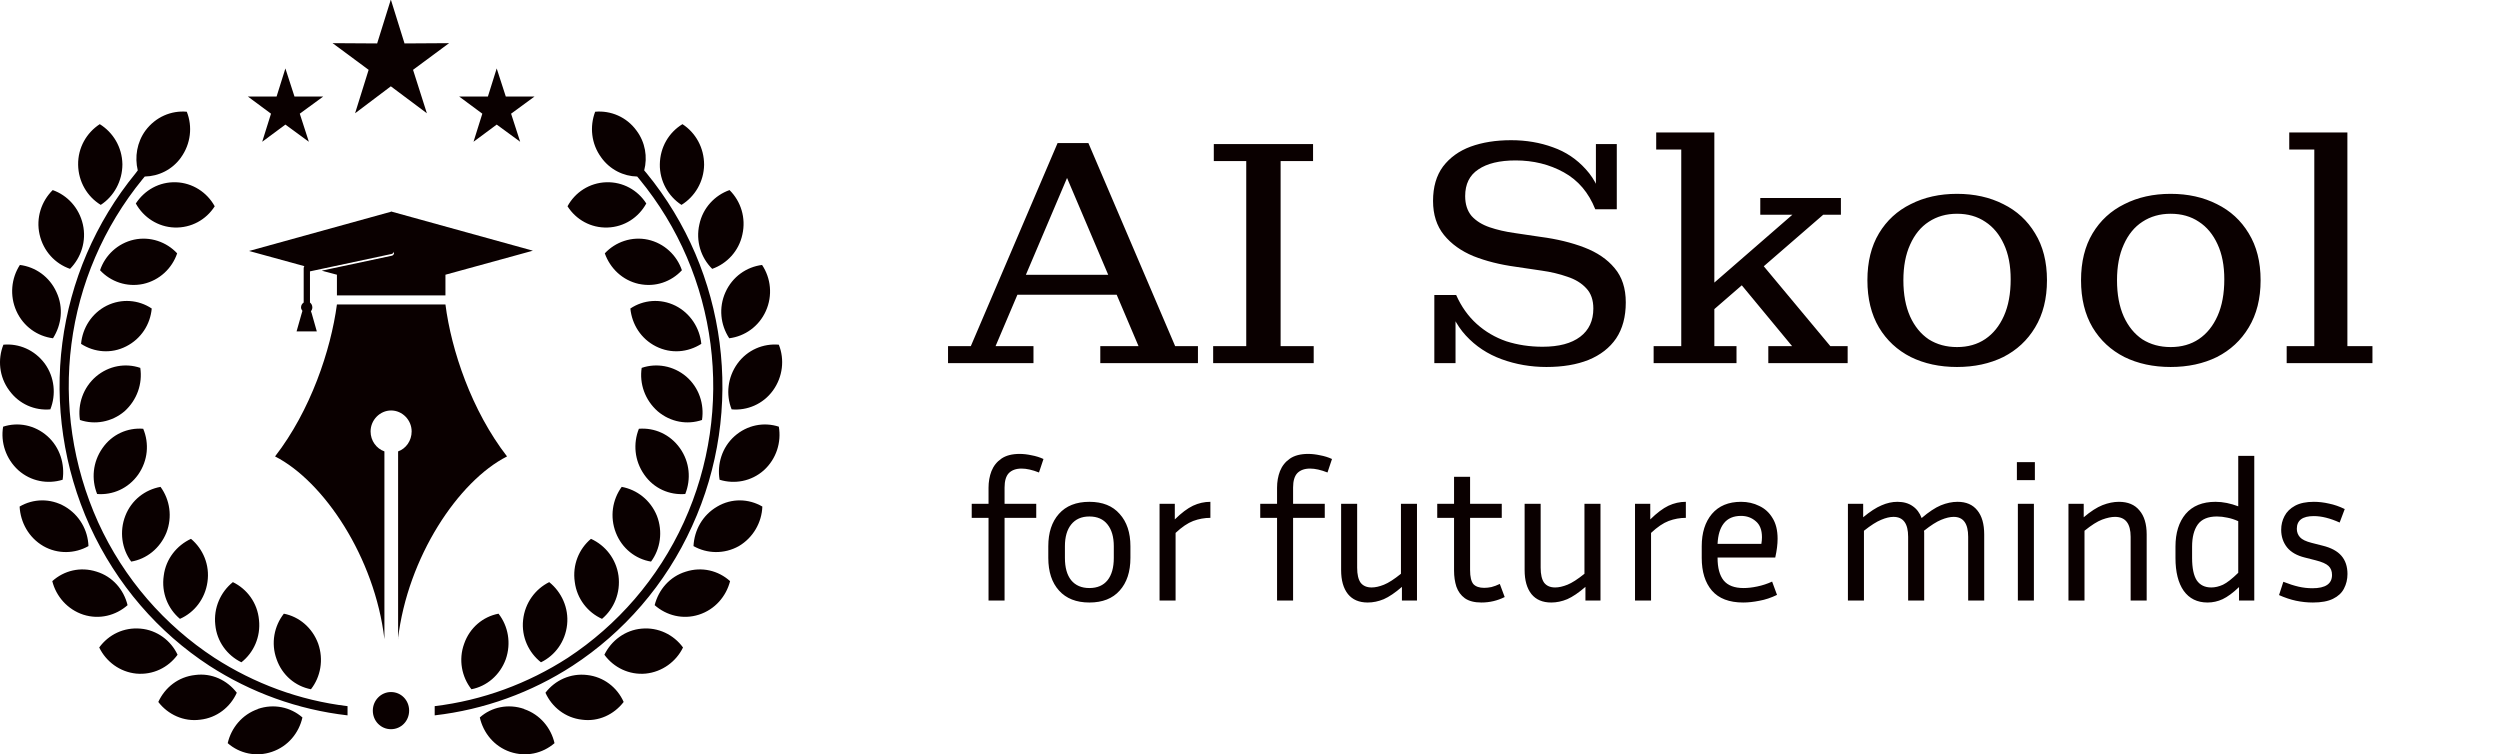 <svg width="179" height="54" viewBox="0 0 179 54" fill="none" xmlns="http://www.w3.org/2000/svg">
<path d="M67.879 26V24.781H69.512L75.722 10.245H77.93L84.14 24.781H85.773V26H78.781V24.781H81.518L75.975 11.74H76.826L71.283 24.781H73.997V26H67.879ZM72.433 21.101V19.675H80.414V21.101H72.433ZM86.862 26V24.781H89.231V11.533H86.908V10.314H94.015V11.533H91.692V24.781H94.061V26H86.862ZM110.725 26.276C109.606 26.276 108.54 26.092 107.528 25.724C106.516 25.356 105.657 24.789 104.952 24.022C104.247 23.255 103.771 22.289 103.526 21.124H104.262C104.63 21.952 105.121 22.642 105.734 23.194C106.347 23.746 107.053 24.16 107.85 24.436C108.663 24.697 109.529 24.827 110.449 24.827C111.614 24.827 112.511 24.589 113.14 24.114C113.769 23.639 114.083 22.964 114.083 22.09C114.083 21.477 113.914 20.994 113.577 20.641C113.24 20.273 112.787 19.997 112.22 19.813C111.653 19.614 111.039 19.468 110.38 19.376L108.517 19.1C107.398 18.947 106.393 18.694 105.504 18.341C104.615 17.973 103.909 17.467 103.388 16.823C102.867 16.179 102.606 15.366 102.606 14.385C102.606 13.388 102.844 12.568 103.319 11.924C103.81 11.28 104.469 10.805 105.297 10.498C106.14 10.191 107.106 10.038 108.195 10.038C109.268 10.038 110.265 10.207 111.185 10.544C112.105 10.866 112.895 11.395 113.554 12.131C114.213 12.852 114.658 13.802 114.888 14.983H114.221C113.746 13.787 112.994 12.905 111.967 12.338C110.94 11.771 109.79 11.487 108.517 11.487C107.367 11.487 106.478 11.702 105.849 12.131C105.22 12.545 104.906 13.181 104.906 14.04C104.906 14.623 105.059 15.098 105.366 15.466C105.688 15.819 106.117 16.087 106.654 16.271C107.191 16.455 107.789 16.593 108.448 16.685L110.311 16.961C111.476 17.114 112.519 17.367 113.439 17.72C114.359 18.073 115.08 18.563 115.601 19.192C116.138 19.821 116.406 20.641 116.406 21.653C116.406 22.68 116.176 23.539 115.716 24.229C115.256 24.904 114.597 25.417 113.738 25.77C112.895 26.107 111.89 26.276 110.725 26.276ZM102.698 26V21.124H103.526L104.216 22.573V26H102.698ZM114.888 14.983L114.267 13.603V10.314H115.762V14.983H114.888ZM118.4 26V24.781H120.378V10.705H118.584V9.486H122.747V24.781H124.334V26H118.4ZM126.611 26V24.781H128.313L124.242 19.859L125.76 18.433L131.05 24.781H132.292V26H126.611ZM122.609 22.251L121.643 21.193L128.336 15.374H126.036V14.178H131.809V15.374H130.544L122.609 22.251ZM140.123 26.276C138.881 26.276 137.777 26.038 136.811 25.563C135.845 25.072 135.086 24.367 134.534 23.447C133.982 22.512 133.706 21.385 133.706 20.066C133.706 18.747 133.982 17.628 134.534 16.708C135.086 15.788 135.845 15.09 136.811 14.615C137.777 14.124 138.881 13.879 140.123 13.879C141.365 13.879 142.469 14.124 143.435 14.615C144.401 15.09 145.16 15.788 145.712 16.708C146.279 17.628 146.563 18.747 146.563 20.066C146.563 21.385 146.279 22.512 145.712 23.447C145.16 24.367 144.401 25.072 143.435 25.563C142.469 26.038 141.365 26.276 140.123 26.276ZM140.123 24.85C140.905 24.85 141.579 24.658 142.147 24.275C142.714 23.892 143.159 23.34 143.481 22.619C143.803 21.898 143.964 21.024 143.964 19.997C143.964 19.016 143.803 18.18 143.481 17.49C143.159 16.785 142.714 16.248 142.147 15.88C141.579 15.497 140.905 15.305 140.123 15.305C139.356 15.305 138.681 15.497 138.099 15.88C137.531 16.248 137.087 16.792 136.765 17.513C136.443 18.218 136.282 19.069 136.282 20.066C136.282 21.078 136.443 21.944 136.765 22.665C137.087 23.37 137.531 23.915 138.099 24.298C138.681 24.666 139.356 24.85 140.123 24.85ZM155.419 26.276C154.177 26.276 153.073 26.038 152.107 25.563C151.141 25.072 150.382 24.367 149.83 23.447C149.278 22.512 149.002 21.385 149.002 20.066C149.002 18.747 149.278 17.628 149.83 16.708C150.382 15.788 151.141 15.09 152.107 14.615C153.073 14.124 154.177 13.879 155.419 13.879C156.661 13.879 157.765 14.124 158.731 14.615C159.697 15.09 160.456 15.788 161.008 16.708C161.575 17.628 161.859 18.747 161.859 20.066C161.859 21.385 161.575 22.512 161.008 23.447C160.456 24.367 159.697 25.072 158.731 25.563C157.765 26.038 156.661 26.276 155.419 26.276ZM155.419 24.85C156.201 24.85 156.875 24.658 157.443 24.275C158.01 23.892 158.455 23.34 158.777 22.619C159.099 21.898 159.26 21.024 159.26 19.997C159.26 19.016 159.099 18.18 158.777 17.49C158.455 16.785 158.01 16.248 157.443 15.88C156.875 15.497 156.201 15.305 155.419 15.305C154.652 15.305 153.977 15.497 153.395 15.88C152.827 16.248 152.383 16.792 152.061 17.513C151.739 18.218 151.578 19.069 151.578 20.066C151.578 21.078 151.739 21.944 152.061 22.665C152.383 23.37 152.827 23.915 153.395 24.298C153.977 24.666 154.652 24.85 155.419 24.85ZM163.726 26V24.781H165.704V10.705H163.91V9.486H168.073V24.781H169.867V26H163.726Z" fill="#0A0000"/>
<path d="M74.195 37.078H71.927V43H70.779V37.078H69.575V36.07H70.779V34.922C70.779 34.493 70.849 34.096 70.989 33.732C71.139 33.359 71.377 33.06 71.703 32.836C72.03 32.612 72.464 32.5 73.005 32.5C73.276 32.5 73.561 32.533 73.859 32.598C74.167 32.654 74.452 32.743 74.713 32.864L74.391 33.83C73.915 33.643 73.5 33.55 73.145 33.55C72.753 33.55 72.45 33.657 72.235 33.872C72.03 34.087 71.927 34.432 71.927 34.908V36.07H74.195V37.078ZM80.938 39.108V39.948C80.938 40.937 80.681 41.717 80.168 42.286C79.664 42.855 78.94 43.14 77.998 43.14C77.064 43.14 76.341 42.855 75.828 42.286C75.314 41.717 75.058 40.937 75.058 39.948V39.108C75.058 38.137 75.31 37.367 75.814 36.798C76.327 36.219 77.055 35.93 77.998 35.93C78.94 35.93 79.664 36.219 80.168 36.798C80.681 37.367 80.938 38.137 80.938 39.108ZM79.748 39.108C79.748 38.445 79.598 37.927 79.3 37.554C79.001 37.171 78.567 36.98 77.998 36.98C77.438 36.98 77.004 37.171 76.696 37.554C76.397 37.927 76.248 38.445 76.248 39.108V39.948C76.248 40.639 76.397 41.171 76.696 41.544C77.004 41.917 77.438 42.104 77.998 42.104C78.567 42.104 79.001 41.917 79.3 41.544C79.598 41.171 79.748 40.639 79.748 39.948V39.108ZM86.664 37.078C86.244 37.078 85.833 37.153 85.432 37.302C85.04 37.451 84.62 37.736 84.172 38.156V43H83.024V36.07H84.116V37.19C84.592 36.723 85.026 36.397 85.418 36.21C85.819 36.023 86.235 35.93 86.664 35.93V37.078ZM94.853 37.078H92.585V43H91.437V37.078H90.233V36.07H91.437V34.922C91.437 34.493 91.507 34.096 91.647 33.732C91.797 33.359 92.035 33.06 92.361 32.836C92.688 32.612 93.122 32.5 93.663 32.5C93.934 32.5 94.219 32.533 94.517 32.598C94.825 32.654 95.11 32.743 95.371 32.864L95.049 33.83C94.573 33.643 94.158 33.55 93.803 33.55C93.411 33.55 93.108 33.657 92.893 33.872C92.688 34.087 92.585 34.432 92.585 34.908V36.07H94.853V37.078ZM100.378 43V42.02C99.893 42.44 99.459 42.734 99.076 42.902C98.693 43.061 98.311 43.14 97.928 43.14C97.312 43.14 96.841 42.939 96.514 42.538C96.187 42.127 96.024 41.553 96.024 40.816V36.07H97.172V40.648C97.172 41.133 97.256 41.493 97.424 41.726C97.601 41.95 97.863 42.062 98.208 42.062C98.469 42.062 98.763 41.997 99.09 41.866C99.417 41.735 99.823 41.474 100.308 41.082V36.07H101.456V43H100.378ZM107.736 42.748C107.214 43.009 106.658 43.14 106.07 43.14C105.566 43.14 105.17 43.037 104.88 42.832C104.6 42.627 104.4 42.351 104.278 42.006C104.166 41.661 104.11 41.278 104.11 40.858V37.078H102.906V36.07H104.11V34.138H105.258V36.07H107.526V37.078H105.258V40.816C105.258 41.301 105.338 41.637 105.496 41.824C105.664 42.001 105.921 42.09 106.266 42.09C106.434 42.09 106.607 42.071 106.784 42.034C106.971 41.987 107.172 41.913 107.386 41.81L107.736 42.748ZM113.517 43V42.02C113.031 42.44 112.597 42.734 112.215 42.902C111.832 43.061 111.449 43.14 111.067 43.14C110.451 43.14 109.979 42.939 109.653 42.538C109.326 42.127 109.163 41.553 109.163 40.816V36.07H110.311V40.648C110.311 41.133 110.395 41.493 110.563 41.726C110.74 41.95 111.001 42.062 111.347 42.062C111.608 42.062 111.902 41.997 112.229 41.866C112.555 41.735 112.961 41.474 113.447 41.082V36.07H114.595V43H113.517ZM120.707 37.078C120.287 37.078 119.876 37.153 119.475 37.302C119.083 37.451 118.663 37.736 118.215 38.156V43H117.067V36.07H118.159V37.19C118.635 36.723 119.069 36.397 119.461 36.21C119.862 36.023 120.278 35.93 120.707 35.93V37.078ZM127.234 42.594C126.814 42.799 126.394 42.939 125.974 43.014C125.554 43.098 125.166 43.14 124.812 43.14C123.813 43.14 123.066 42.855 122.572 42.286C122.086 41.717 121.844 40.937 121.844 39.948V39.108C121.844 38.147 122.086 37.377 122.572 36.798C123.066 36.219 123.762 35.93 124.658 35.93C125.134 35.93 125.568 36.028 125.96 36.224C126.361 36.411 126.678 36.7 126.912 37.092C127.154 37.475 127.276 37.969 127.276 38.576C127.276 38.968 127.22 39.416 127.108 39.92H122.978V39.948C122.978 40.657 123.122 41.194 123.412 41.558C123.71 41.922 124.186 42.104 124.84 42.104C125.138 42.104 125.465 42.067 125.82 41.992C126.184 41.917 126.538 41.801 126.884 41.642L127.234 42.594ZM124.658 36.938C124.116 36.938 123.706 37.115 123.426 37.47C123.155 37.815 123.006 38.305 122.978 38.94H126.114C126.142 38.772 126.156 38.613 126.156 38.464C126.156 37.941 126.006 37.559 125.708 37.316C125.418 37.064 125.068 36.938 124.658 36.938ZM135.573 37.008C135.312 37.008 135.018 37.078 134.691 37.218C134.364 37.349 133.954 37.61 133.459 38.002V43H132.311V36.07H133.403V37.036C133.898 36.625 134.336 36.341 134.719 36.182C135.102 36.014 135.48 35.93 135.853 35.93C136.292 35.93 136.656 36.033 136.945 36.238C137.234 36.434 137.449 36.719 137.589 37.092C138.102 36.653 138.56 36.35 138.961 36.182C139.372 36.014 139.773 35.93 140.165 35.93C140.781 35.93 141.252 36.135 141.579 36.546C141.906 36.947 142.069 37.521 142.069 38.268V43H140.921V38.436C140.921 37.484 140.576 37.008 139.885 37.008C139.624 37.008 139.325 37.078 138.989 37.218C138.662 37.349 138.252 37.61 137.757 38.002C137.766 38.039 137.771 38.081 137.771 38.128C137.771 38.175 137.771 38.221 137.771 38.268V43H136.623V38.436C136.623 37.484 136.273 37.008 135.573 37.008ZM145.697 34.376H144.409V33.088H145.697V34.376ZM145.627 43H144.479V36.07H145.627V43ZM151.434 37.008C151.173 37.008 150.865 37.073 150.51 37.204C150.165 37.335 149.745 37.601 149.25 38.002V43H148.102V36.07H149.194V37.036C149.689 36.616 150.137 36.327 150.538 36.168C150.949 36.009 151.341 35.93 151.714 35.93C152.358 35.93 152.848 36.135 153.184 36.546C153.529 36.947 153.702 37.521 153.702 38.268V43H152.554V38.436C152.554 37.484 152.181 37.008 151.434 37.008ZM160.314 43V42.034C159.885 42.445 159.493 42.734 159.138 42.902C158.793 43.061 158.433 43.14 158.06 43.14C157.323 43.14 156.753 42.86 156.352 42.3C155.96 41.74 155.764 40.956 155.764 39.948V39.136C155.764 38.156 156.007 37.377 156.492 36.798C156.987 36.219 157.701 35.93 158.634 35.93C158.905 35.93 159.175 35.958 159.446 36.014C159.717 36.07 159.987 36.149 160.258 36.252V32.64H161.406V43H160.314ZM156.954 39.948C156.954 40.676 157.066 41.213 157.29 41.558C157.523 41.894 157.869 42.062 158.326 42.062C158.597 42.062 158.877 41.997 159.166 41.866C159.455 41.726 159.819 41.441 160.258 41.012V37.316C159.987 37.195 159.726 37.111 159.474 37.064C159.222 37.008 158.975 36.98 158.732 36.98C158.097 36.98 157.64 37.171 157.36 37.554C157.089 37.937 156.954 38.464 156.954 39.136V39.948ZM165.573 42.118C166.507 42.118 166.973 41.801 166.973 41.166C166.973 40.895 166.889 40.681 166.721 40.522C166.553 40.363 166.245 40.228 165.797 40.116L165.027 39.92C164.458 39.78 164.033 39.537 163.753 39.192C163.473 38.837 163.333 38.417 163.333 37.932C163.333 37.577 163.413 37.251 163.571 36.952C163.73 36.644 163.982 36.397 164.327 36.21C164.673 36.023 165.121 35.93 165.671 35.93C166.026 35.93 166.385 35.972 166.749 36.056C167.123 36.131 167.501 36.261 167.883 36.448L167.519 37.414C166.838 37.106 166.222 36.952 165.671 36.952C164.859 36.952 164.453 37.255 164.453 37.862C164.453 38.095 164.528 38.296 164.677 38.464C164.827 38.632 165.107 38.767 165.517 38.87L166.287 39.066C166.903 39.215 167.356 39.458 167.645 39.794C167.935 40.13 168.079 40.564 168.079 41.096C168.079 41.479 167.995 41.829 167.827 42.146C167.669 42.454 167.407 42.697 167.043 42.874C166.689 43.051 166.208 43.14 165.601 43.14C165.2 43.14 164.799 43.098 164.397 43.014C164.005 42.93 163.599 42.795 163.179 42.608L163.487 41.656C163.889 41.815 164.253 41.931 164.579 42.006C164.906 42.081 165.237 42.118 165.573 42.118Z" fill="#0A0000"/>
<path fill-rule="evenodd" clip-rule="evenodd" d="M28.494 45.76C29.184 39.9 32.814 34.45 36.304 32.68C33.764 29.4 32.314 25.08 31.894 21.8H24.124C23.684 25.08 22.234 29.4 19.694 32.68C23.184 34.46 26.834 39.91 27.524 45.76V32.32C26.954 32.12 26.534 31.56 26.534 30.89C26.534 30.07 27.204 29.39 28.004 29.39C28.804 29.39 29.474 30.07 29.474 30.89C29.474 31.55 29.074 32.12 28.504 32.32V45.76H28.494ZM27.994 15.14L38.154 17.95L31.894 19.67V21.15H24.124V19.67L23.034 19.38L28.054 18.31C28.164 18.29 28.244 18.17 28.204 18.04V18.02C28.184 18.1 28.124 18.16 28.054 18.18L22.194 19.43V21.66C22.294 21.74 22.364 21.86 22.364 22.01C22.364 22.11 22.324 22.21 22.264 22.28L22.324 22.46L22.684 23.73H21.234L21.594 22.46L21.654 22.26C21.594 22.18 21.554 22.1 21.554 22.01C21.554 21.85 21.634 21.74 21.744 21.66V19.47C21.744 19.29 21.724 19.08 21.804 19.06L17.834 17.97L27.994 15.16V15.14Z" fill="#0A0000"/>
<path fill-rule="evenodd" clip-rule="evenodd" d="M42.034 48.33C40.854 48.19 39.744 48.7 39.054 49.6C39.514 50.63 40.484 51.4 41.674 51.53C42.854 51.69 43.964 51.16 44.654 50.26C44.194 49.22 43.224 48.46 42.034 48.33ZM37.524 50.76C36.394 50.37 35.194 50.62 34.354 51.37C34.604 52.48 35.384 53.44 36.514 53.83C37.664 54.22 38.844 53.95 39.704 53.21C39.454 52.12 38.674 51.16 37.524 50.77V50.76ZM43.044 11.27C43.674 12.15 44.644 12.62 45.624 12.64L45.774 12.82C48.604 16.26 50.324 20.36 50.874 24.64C51.424 28.9 50.814 33.33 48.964 37.39C47.114 41.45 44.194 44.77 40.654 47.1C37.804 48.94 34.544 50.15 31.124 50.56V51.22C34.674 50.81 38.054 49.58 40.994 47.67C44.644 45.29 47.664 41.85 49.554 37.67C51.464 33.49 52.094 28.94 51.524 24.55C50.954 20.16 49.194 15.94 46.294 12.4L46.124 12.2C46.374 11.24 46.204 10.19 45.574 9.35C44.864 8.37 43.724 7.9 42.614 8C42.214 9.05 42.324 10.3 43.054 11.28L43.044 11.27ZM43.504 16.29C44.704 16.25 45.724 15.57 46.274 14.57C45.664 13.61 44.594 13.01 43.404 13.05C42.204 13.09 41.174 13.77 40.634 14.77C41.244 15.73 42.314 16.33 43.494 16.29H43.504ZM45.754 20.33C46.924 20.58 48.064 20.17 48.824 19.35C48.464 18.28 47.564 17.42 46.394 17.16C45.234 16.91 44.064 17.32 43.304 18.14C43.684 19.21 44.564 20.07 45.744 20.33H45.754ZM46.964 24.8C48.054 25.35 49.254 25.23 50.214 24.62C50.104 23.49 49.434 22.43 48.364 21.89C47.294 21.36 46.074 21.46 45.134 22.09C45.244 23.22 45.894 24.26 46.964 24.8ZM47.094 29.45C48.014 30.23 49.214 30.43 50.264 30.07C50.434 28.94 50.054 27.75 49.134 26.96C48.214 26.18 46.994 25.98 45.944 26.34C45.774 27.47 46.174 28.64 47.094 29.45ZM46.124 33.98C46.814 34.98 47.934 35.46 49.064 35.37C49.484 34.32 49.394 33.09 48.684 32.09C47.974 31.09 46.854 30.61 45.744 30.7C45.324 31.75 45.424 32.98 46.124 33.98ZM44.094 38.14C44.534 39.27 45.504 40.03 46.614 40.21C47.284 39.31 47.474 38.06 47.034 36.93C46.574 35.8 45.604 35.06 44.514 34.86C43.844 35.78 43.654 37.01 44.094 38.14ZM41.154 41.67C41.304 42.88 42.094 43.86 43.104 44.31C43.964 43.59 44.444 42.44 44.284 41.22C44.114 40.01 43.344 39.05 42.314 38.58C41.454 39.3 40.974 40.45 41.154 41.67ZM37.454 44.39C37.324 45.6 37.854 46.73 38.734 47.42C39.744 46.93 40.474 45.94 40.604 44.73C40.734 43.52 40.204 42.39 39.324 41.68C38.334 42.17 37.584 43.16 37.454 44.39ZM33.234 46.09C32.814 47.24 33.064 48.47 33.754 49.35C34.844 49.14 35.794 48.35 36.214 47.2C36.614 46.05 36.384 44.82 35.694 43.94C34.584 44.15 33.634 44.94 33.234 46.09ZM47.244 11.76C47.224 12.97 47.854 14.06 48.794 14.67C49.754 14.08 50.394 13.01 50.414 11.8C50.414 10.57 49.804 9.5 48.864 8.89C47.894 9.48 47.264 10.53 47.244 11.76ZM50.074 16.07C49.804 17.26 50.184 18.45 50.994 19.25C52.044 18.88 52.904 17.98 53.154 16.79C53.424 15.6 53.044 14.41 52.234 13.61C51.184 13.98 50.324 14.88 50.074 16.07ZM51.944 20.92C51.444 22.03 51.584 23.26 52.214 24.22C53.324 24.08 54.334 23.38 54.834 22.27C55.334 21.16 55.194 19.91 54.564 18.97C53.454 19.11 52.444 19.81 51.944 20.92ZM52.804 26.03C52.094 27.01 51.964 28.26 52.384 29.31C53.494 29.41 54.634 28.94 55.344 27.96C56.054 26.98 56.184 25.73 55.764 24.68C54.654 24.58 53.514 25.05 52.804 26.03ZM52.594 31.23C51.694 32.03 51.334 33.24 51.524 34.35C52.594 34.68 53.794 34.47 54.694 33.67C55.594 32.85 55.954 31.66 55.764 30.55C54.694 30.2 53.494 30.43 52.594 31.23ZM51.354 36.27C50.304 36.88 49.714 37.95 49.654 39.1C50.624 39.65 51.854 39.69 52.904 39.1C53.934 38.49 54.544 37.4 54.584 36.27C53.614 35.7 52.384 35.66 51.354 36.27ZM49.104 40.93C47.954 41.28 47.154 42.22 46.874 43.33C47.714 44.07 48.894 44.38 50.044 44.01C51.194 43.64 51.994 42.7 52.274 41.61C51.434 40.85 50.254 40.56 49.104 40.93ZM45.944 45.01C44.764 45.11 43.764 45.87 43.274 46.88C43.944 47.8 45.054 48.34 46.234 48.23C47.414 48.11 48.414 47.37 48.904 46.36C48.234 45.44 47.124 44.9 45.944 45.01Z" fill="#0A0000"/>
<path fill-rule="evenodd" clip-rule="evenodd" d="M18.464 50.76C19.594 50.37 20.794 50.62 21.654 51.37C21.404 52.48 20.624 53.44 19.474 53.83C18.344 54.22 17.144 53.95 16.304 53.21C16.554 52.12 17.334 51.16 18.464 50.77V50.76ZM12.964 11.27C12.334 12.15 11.364 12.62 10.364 12.64L10.214 12.82C7.404 16.26 5.664 20.36 5.114 24.64C4.564 28.9 5.194 33.33 7.024 37.39C8.874 41.45 11.794 44.77 15.354 47.1C18.204 48.94 21.444 50.15 24.884 50.56V51.22C21.314 50.81 17.954 49.58 14.994 47.67C11.344 45.29 8.344 41.85 6.434 37.67C4.544 33.49 3.894 28.94 4.464 24.55C5.034 20.16 6.814 15.94 9.714 12.4L9.864 12.2C9.634 11.24 9.804 10.19 10.414 9.35C11.144 8.37 12.264 7.9 13.374 8C13.794 9.05 13.664 10.3 12.954 11.28L12.964 11.27ZM12.494 16.29C11.314 16.25 10.274 15.57 9.724 14.57C10.354 13.61 11.404 13.01 12.604 13.05C13.784 13.09 14.824 13.77 15.374 14.77C14.764 15.73 13.694 16.33 12.494 16.29ZM10.254 20.33C9.084 20.58 7.924 20.17 7.164 19.35C7.524 18.28 8.424 17.42 9.594 17.16C10.754 16.91 11.924 17.32 12.684 18.14C12.324 19.21 11.424 20.07 10.254 20.33ZM9.034 24.8C7.964 25.35 6.744 25.23 5.804 24.62C5.904 23.49 6.564 22.43 7.634 21.89C8.704 21.36 9.924 21.46 10.864 22.09C10.764 23.22 10.104 24.26 9.034 24.8ZM8.914 29.45C7.994 30.23 6.774 30.43 5.724 30.07C5.554 28.94 5.954 27.75 6.874 26.96C7.794 26.18 8.994 25.98 10.044 26.34C10.214 27.47 9.814 28.64 8.914 29.45ZM9.894 33.98C9.184 34.98 8.064 35.46 6.954 35.37C6.534 34.32 6.634 33.09 7.334 32.09C8.024 31.09 9.144 30.61 10.254 30.7C10.694 31.75 10.594 32.98 9.894 33.98ZM11.914 38.14C11.454 39.27 10.484 40.03 9.394 40.21C8.724 39.31 8.534 38.06 8.974 36.93C9.414 35.8 10.384 35.06 11.494 34.86C12.164 35.78 12.354 37.01 11.914 38.14ZM14.854 41.67C14.684 42.88 13.914 43.86 12.884 44.31C12.024 43.59 11.544 42.44 11.724 41.22C11.874 40.01 12.664 39.05 13.674 38.58C14.534 39.3 15.034 40.45 14.854 41.67ZM18.544 44.39C18.674 45.6 18.164 46.73 17.284 47.42C16.274 46.93 15.524 45.94 15.414 44.73C15.284 43.52 15.794 42.39 16.674 41.68C17.684 42.17 18.434 43.16 18.544 44.39ZM22.784 46.09C23.184 47.24 22.954 48.47 22.264 49.35C21.154 49.14 20.204 48.35 19.804 47.2C19.384 46.05 19.634 44.82 20.324 43.94C21.414 44.15 22.364 44.94 22.784 46.09ZM8.764 11.76C8.764 12.97 8.154 14.06 7.214 14.67C6.244 14.08 5.614 13.01 5.594 11.8C5.574 10.57 6.204 9.5 7.144 8.89C8.094 9.48 8.744 10.53 8.764 11.76ZM5.934 16.07C6.204 17.26 5.804 18.45 5.014 19.25C3.944 18.88 3.104 17.98 2.834 16.79C2.564 15.6 2.964 14.41 3.774 13.61C4.824 13.98 5.664 14.88 5.934 16.07ZM4.044 20.92C4.564 22.03 4.404 23.26 3.794 24.22C2.684 24.08 1.674 23.38 1.174 22.27C0.674 21.16 0.814 19.91 1.424 18.97C2.534 19.11 3.544 19.81 4.044 20.92ZM3.204 26.03C3.914 27.01 4.024 28.26 3.604 29.31C2.494 29.41 1.374 28.94 0.664 27.96C-0.066 26.98 -0.176 25.73 0.244 24.68C1.354 24.58 2.474 25.05 3.204 26.03ZM3.394 31.23C4.294 32.03 4.654 33.24 4.484 34.35C3.414 34.68 2.214 34.47 1.314 33.67C0.414 32.85 0.034 31.66 0.224 30.55C1.294 30.2 2.494 30.43 3.394 31.23ZM4.654 36.27C5.684 36.88 6.294 37.95 6.334 39.1C5.364 39.65 4.134 39.69 3.104 39.1C2.054 38.49 1.464 37.4 1.404 36.27C2.374 35.7 3.604 35.66 4.654 36.27ZM6.914 40.93C8.064 41.28 8.864 42.22 9.134 43.33C8.294 44.07 7.114 44.38 5.964 44.01C4.834 43.64 4.014 42.7 3.744 41.61C4.584 40.85 5.764 40.56 6.914 40.93ZM10.064 45.01C11.244 45.11 12.244 45.87 12.714 46.88C12.044 47.8 10.954 48.34 9.754 48.23C8.574 48.11 7.594 47.37 7.104 46.36C7.774 45.44 8.864 44.9 10.064 45.01ZM13.974 48.33C15.154 48.17 16.264 48.7 16.954 49.6C16.494 50.63 15.524 51.4 14.334 51.53C13.154 51.69 12.024 51.16 11.334 50.26C11.814 49.22 12.764 48.46 13.974 48.33Z" fill="#0A0000"/>
<path fill-rule="evenodd" clip-rule="evenodd" d="M27.994 0L28.964 3.11L32.154 3.09L29.574 5L30.564 8.11L27.984 6.18L25.424 8.11L26.394 5L23.814 3.09L27.004 3.11L27.974 0H27.994ZM20.434 4.9L19.804 6.91H17.744L19.404 8.14L18.774 10.15L20.434 8.92L22.114 10.15L21.464 8.14L23.144 6.91H21.084L20.434 4.9ZM35.564 4.9L36.214 6.91H38.274L36.594 8.14L37.244 10.15L35.564 8.92L33.904 10.15L34.534 8.14L32.874 6.91H34.934L35.564 4.9Z" fill="#0A0000"/>
<path fill-rule="evenodd" clip-rule="evenodd" d="M27.994 49.55C28.724 49.55 29.294 50.14 29.294 50.88C29.294 51.62 28.724 52.21 27.994 52.21C27.264 52.21 26.694 51.62 26.694 50.88C26.694 50.14 27.284 49.55 27.994 49.55Z" fill="#0A0000"/>
</svg>
